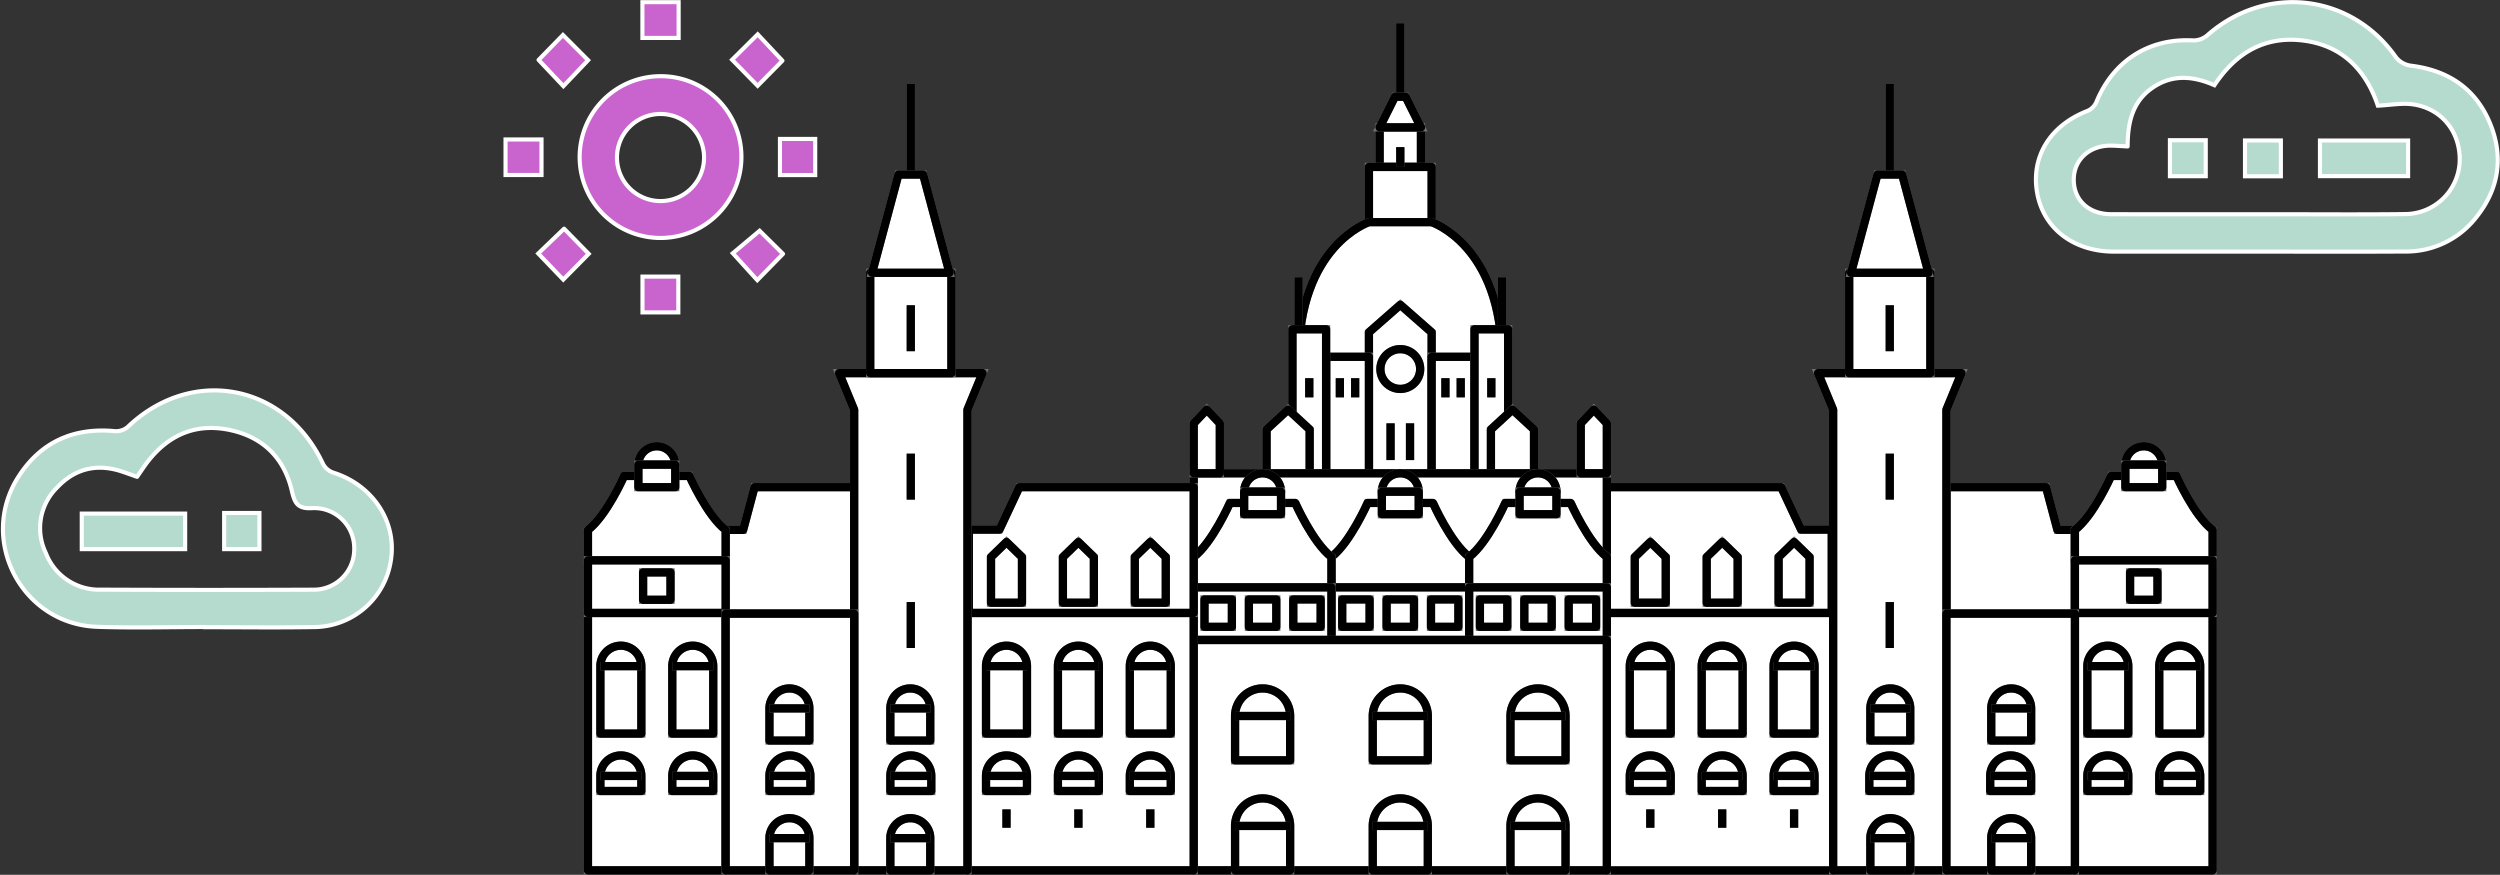 <svg xmlns="http://www.w3.org/2000/svg" xmlns:xlink="http://www.w3.org/1999/xlink" width="605.79" height="211.982" viewBox="0 0 605.79 211.982">
  <rect x="0" y="0" width="605.79" height="211.982" fill="#333333" stroke="none"/>
  <defs>
    <clipPath id="clip-path">
      <rect id="Rechteck_1085" data-name="Rechteck 1085" width="395.869" height="206.338" fill="none" stroke="#707070" stroke-width="2"/>
    </clipPath>
  </defs>
  <g id="Gruppe_678" data-name="Gruppe 678" transform="translate(-126.231 -24.009)">
    <g id="Gruppe_533" data-name="Gruppe 533" transform="translate(267.609 29.653)">
      <rect id="Rechteck_1011" data-name="Rechteck 1011" width="54.832" height="62.365" transform="translate(247.989 142.881)" fill="#fff"/>
      <g id="Gruppe_532" data-name="Gruppe 532">
        <g id="Gruppe_531" data-name="Gruppe 531" clip-path="url(#clip-path)">
          <rect id="Rechteck_1012" data-name="Rechteck 1012" width="54.832" height="62.365" transform="translate(247.989 142.881)" fill="none" stroke="#000" stroke-linejoin="round" stroke-width="2"/>
          <path id="Pfad_2428" data-name="Pfad 2428" d="M353.3,207.2a4.963,4.963,0,0,0-4.963,4.963V228.5h9.925V212.159A4.963,4.963,0,0,0,353.3,207.2" transform="translate(-94.792 -56.383)" fill="#fff" stroke="#707070" stroke-width="2"/>
          <path id="Pfad_2429" data-name="Pfad 2429" d="M353.3,207.2a4.963,4.963,0,0,0-4.963,4.963V228.5h9.925V212.159A4.963,4.963,0,0,0,353.3,207.2Z" transform="translate(-94.792 -56.383)" fill="none" stroke="#000" stroke-linejoin="round" stroke-width="2"/>
          <line id="Linie_343" data-name="Linie 343" x2="9.925" transform="translate(253.549 155.775)" fill="#fff" stroke="#707070" stroke-width="2"/>
          <line id="Linie_344" data-name="Linie 344" x2="9.925" transform="translate(253.549 155.775)" fill="none" stroke="#000" stroke-linejoin="round" stroke-width="2"/>
          <path id="Pfad_2430" data-name="Pfad 2430" d="M377.241,207.2a4.963,4.963,0,0,0-4.963,4.963V228.5H382.2V212.159a4.963,4.963,0,0,0-4.963-4.963" transform="translate(-101.306 -56.383)" fill="#fff" stroke="#707070" stroke-width="2"/>
          <path id="Pfad_2431" data-name="Pfad 2431" d="M377.241,207.2a4.963,4.963,0,0,0-4.963,4.963V228.5H382.2V212.159A4.963,4.963,0,0,0,377.241,207.2Z" transform="translate(-101.306 -56.383)" fill="none" stroke="#000" stroke-linejoin="round" stroke-width="2"/>
          <line id="Linie_345" data-name="Linie 345" x2="9.925" transform="translate(270.972 155.775)" fill="#fff" stroke="#707070" stroke-width="2"/>
          <line id="Linie_346" data-name="Linie 346" x2="9.925" transform="translate(270.972 155.775)" fill="none" stroke="#000" stroke-linejoin="round" stroke-width="2"/>
          <path id="Pfad_2432" data-name="Pfad 2432" d="M401.178,207.2a4.963,4.963,0,0,0-4.963,4.963V228.5h9.925V212.159a4.963,4.963,0,0,0-4.963-4.963" transform="translate(-107.82 -56.383)" fill="#fff" stroke="#707070" stroke-width="2"/>
          <path id="Pfad_2433" data-name="Pfad 2433" d="M401.178,207.2a4.963,4.963,0,0,0-4.963,4.963V228.5h9.925V212.159A4.963,4.963,0,0,0,401.178,207.2Z" transform="translate(-107.82 -56.383)" fill="none" stroke="#000" stroke-linejoin="round" stroke-width="2"/>
          <line id="Linie_347" data-name="Linie 347" x2="9.925" transform="translate(288.396 155.775)" fill="#fff" stroke="#707070" stroke-width="2"/>
          <line id="Linie_348" data-name="Linie 348" x2="9.925" transform="translate(288.396 155.775)" fill="none" stroke="#000" stroke-linejoin="round" stroke-width="2"/>
          <path id="Pfad_2434" data-name="Pfad 2434" d="M353.3,243.744a4.963,4.963,0,0,0-4.963,4.963v3.652h9.925v-3.652a4.963,4.963,0,0,0-4.963-4.963" transform="translate(-94.792 -66.329)" fill="#fff" stroke="#707070" stroke-width="2"/>
          <path id="Pfad_2435" data-name="Pfad 2435" d="M353.3,243.744a4.963,4.963,0,0,0-4.963,4.963v3.652h9.925v-3.652A4.963,4.963,0,0,0,353.3,243.744Z" transform="translate(-94.792 -66.329)" fill="none" stroke="#000" stroke-linejoin="round" stroke-width="2"/>
          <line id="Linie_349" data-name="Linie 349" x2="9.925" transform="translate(253.549 182.378)" fill="#fff" stroke="#707070" stroke-width="2"/>
          <line id="Linie_350" data-name="Linie 350" x2="9.925" transform="translate(253.549 182.378)" fill="none" stroke="#000" stroke-linejoin="round" stroke-width="2"/>
          <path id="Pfad_2436" data-name="Pfad 2436" d="M377.241,243.744a4.963,4.963,0,0,0-4.963,4.963v3.652H382.2v-3.652a4.963,4.963,0,0,0-4.963-4.963" transform="translate(-101.306 -66.329)" fill="#fff" stroke="#707070" stroke-width="2"/>
          <path id="Pfad_2437" data-name="Pfad 2437" d="M377.241,243.744a4.963,4.963,0,0,0-4.963,4.963v3.652H382.2v-3.652A4.963,4.963,0,0,0,377.241,243.744Z" transform="translate(-101.306 -66.329)" fill="none" stroke="#000" stroke-linejoin="round" stroke-width="2"/>
          <line id="Linie_351" data-name="Linie 351" x2="9.925" transform="translate(270.972 182.378)" fill="#fff" stroke="#707070" stroke-width="2"/>
          <line id="Linie_352" data-name="Linie 352" x2="9.925" transform="translate(270.972 182.378)" fill="none" stroke="#000" stroke-linejoin="round" stroke-width="2"/>
          <path id="Pfad_2438" data-name="Pfad 2438" d="M401.178,243.744a4.963,4.963,0,0,0-4.963,4.963v3.652h9.925v-3.652a4.963,4.963,0,0,0-4.963-4.963" transform="translate(-107.82 -66.329)" fill="#fff" stroke="#707070" stroke-width="2"/>
          <path id="Pfad_2439" data-name="Pfad 2439" d="M401.178,243.744a4.963,4.963,0,0,0-4.963,4.963v3.652h9.925v-3.652A4.963,4.963,0,0,0,401.178,243.744Z" transform="translate(-107.82 -66.329)" fill="none" stroke="#000" stroke-linejoin="round" stroke-width="2"/>
          <line id="Linie_353" data-name="Linie 353" x2="9.925" transform="translate(288.396 182.378)" fill="#fff" stroke="#707070" stroke-width="2"/>
          <line id="Linie_354" data-name="Linie 354" x2="9.925" transform="translate(288.396 182.378)" fill="none" stroke="#000" stroke-linejoin="round" stroke-width="2"/>
          <line id="Linie_355" data-name="Linie 355" y2="4.449" transform="translate(258.512 190.479)" fill="#fff" stroke="#707070" stroke-width="2"/>
          <line id="Linie_356" data-name="Linie 356" y2="4.449" transform="translate(258.512 190.479)" fill="none" stroke="#000" stroke-linejoin="round" stroke-width="2"/>
          <line id="Linie_357" data-name="Linie 357" y2="4.449" transform="translate(275.935 190.479)" fill="#fff" stroke="#707070" stroke-width="2"/>
          <line id="Linie_358" data-name="Linie 358" y2="4.449" transform="translate(275.935 190.479)" fill="none" stroke="#000" stroke-linejoin="round" stroke-width="2"/>
          <line id="Linie_359" data-name="Linie 359" y2="4.449" transform="translate(293.358 190.479)" fill="#fff" stroke="#707070" stroke-width="2"/>
          <line id="Linie_360" data-name="Linie 360" y2="4.449" transform="translate(293.358 190.479)" fill="none" stroke="#000" stroke-linejoin="round" stroke-width="2"/>
          <path id="Pfad_2440" data-name="Pfad 2440" d="M340.7,154.427h42.26l4.819,10.283H395.2V184.9H340.7Z" transform="translate(-92.713 -42.023)" fill="#fff" stroke="#707070" stroke-width="2"/>
          <path id="Pfad_2441" data-name="Pfad 2441" d="M340.7,154.427h42.26l4.819,10.283H395.2V184.9H340.7Z" transform="translate(-92.713 -42.023)" fill="none" stroke="#000" stroke-linejoin="round" stroke-width="2"/>
          <path id="Pfad_2442" data-name="Pfad 2442" d="M357.509,187.406H350V176.332l3.753-3.645,3.753,3.645Z" transform="translate(-95.244 -46.992)" fill="#fff" stroke="#707070" stroke-width="2"/>
          <path id="Pfad_2443" data-name="Pfad 2443" d="M357.509,187.406H350V176.332l3.753-3.645,3.753,3.645Z" transform="translate(-95.244 -46.992)" fill="none" stroke="#000" stroke-linejoin="round" stroke-width="2"/>
          <path id="Pfad_2444" data-name="Pfad 2444" d="M381.446,187.406H373.94V176.332l3.753-3.645,3.753,3.645Z" transform="translate(-101.758 -46.992)" fill="#fff" stroke="#707070" stroke-width="2"/>
          <path id="Pfad_2445" data-name="Pfad 2445" d="M381.446,187.406H373.94V176.332l3.753-3.645,3.753,3.645Z" transform="translate(-101.758 -46.992)" fill="none" stroke="#000" stroke-linejoin="round" stroke-width="2"/>
          <path id="Pfad_2446" data-name="Pfad 2446" d="M405.383,187.406h-7.506V176.332l3.753-3.645,3.753,3.645Z" transform="translate(-108.272 -46.992)" fill="#fff" stroke="#707070" stroke-width="2"/>
          <path id="Pfad_2447" data-name="Pfad 2447" d="M405.383,187.406h-7.506V176.332l3.753-3.645,3.753,3.645Z" transform="translate(-108.272 -46.992)" fill="none" stroke="#000" stroke-linejoin="round" stroke-width="2"/>
          <rect id="Rechteck_1013" data-name="Rechteck 1013" width="33.369" height="62.365" transform="translate(361.408 142.881)" fill="#fff" stroke="#707070" stroke-width="2"/>
          <rect id="Rechteck_1014" data-name="Rechteck 1014" width="33.369" height="62.365" transform="translate(361.408 142.881)" fill="none" stroke="#000" stroke-linejoin="round" stroke-width="2"/>
          <path id="Pfad_2448" data-name="Pfad 2448" d="M505.623,207.2a4.963,4.963,0,0,0-4.963,4.963V228.5h9.925V212.159a4.963,4.963,0,0,0-4.963-4.963" transform="translate(-136.242 -56.383)" fill="#fff" stroke="#707070" stroke-width="2"/>
          <path id="Pfad_2449" data-name="Pfad 2449" d="M505.623,207.2a4.963,4.963,0,0,0-4.963,4.963V228.5h9.925V212.159A4.963,4.963,0,0,0,505.623,207.2Z" transform="translate(-136.242 -56.383)" fill="none" stroke="#000" stroke-linejoin="round" stroke-width="2"/>
          <line id="Linie_361" data-name="Linie 361" x2="9.925" transform="translate(364.419 155.775)" fill="#fff" stroke="#707070" stroke-width="2"/>
          <line id="Linie_362" data-name="Linie 362" x2="9.925" transform="translate(364.419 155.775)" fill="none" stroke="#000" stroke-linejoin="round" stroke-width="2"/>
          <path id="Pfad_2450" data-name="Pfad 2450" d="M529.56,207.2a4.963,4.963,0,0,0-4.963,4.963V228.5h9.925V212.159a4.963,4.963,0,0,0-4.963-4.963" transform="translate(-142.756 -56.383)" fill="#fff" stroke="#707070" stroke-width="2"/>
          <path id="Pfad_2451" data-name="Pfad 2451" d="M529.56,207.2a4.963,4.963,0,0,0-4.963,4.963V228.5h9.925V212.159A4.963,4.963,0,0,0,529.56,207.2Z" transform="translate(-142.756 -56.383)" fill="none" stroke="#000" stroke-linejoin="round" stroke-width="2"/>
          <line id="Linie_363" data-name="Linie 363" x2="9.925" transform="translate(381.842 155.775)" fill="#fff" stroke="#707070" stroke-width="2"/>
          <line id="Linie_364" data-name="Linie 364" x2="9.925" transform="translate(381.842 155.775)" fill="none" stroke="#000" stroke-linejoin="round" stroke-width="2"/>
          <path id="Pfad_2452" data-name="Pfad 2452" d="M505.623,243.744a4.963,4.963,0,0,0-4.963,4.963v3.652h9.925v-3.652a4.963,4.963,0,0,0-4.963-4.963" transform="translate(-136.242 -66.329)" fill="#fff" stroke="#707070" stroke-width="2"/>
          <path id="Pfad_2453" data-name="Pfad 2453" d="M505.623,243.744a4.963,4.963,0,0,0-4.963,4.963v3.652h9.925v-3.652A4.963,4.963,0,0,0,505.623,243.744Z" transform="translate(-136.242 -66.329)" fill="none" stroke="#000" stroke-linejoin="round" stroke-width="2"/>
          <line id="Linie_365" data-name="Linie 365" x2="9.925" transform="translate(364.419 182.378)" fill="#fff" stroke="#707070" stroke-width="2"/>
          <line id="Linie_366" data-name="Linie 366" x2="9.925" transform="translate(364.419 182.378)" fill="none" stroke="#000" stroke-linejoin="round" stroke-width="2"/>
          <path id="Pfad_2454" data-name="Pfad 2454" d="M529.56,243.744a4.963,4.963,0,0,0-4.963,4.963v3.652h9.925v-3.652a4.963,4.963,0,0,0-4.963-4.963" transform="translate(-142.756 -66.329)" fill="#fff" stroke="#707070" stroke-width="2"/>
          <path id="Pfad_2455" data-name="Pfad 2455" d="M529.56,243.744a4.963,4.963,0,0,0-4.963,4.963v3.652h9.925v-3.652A4.963,4.963,0,0,0,529.56,243.744Z" transform="translate(-142.756 -66.329)" fill="none" stroke="#000" stroke-linejoin="round" stroke-width="2"/>
          <line id="Linie_367" data-name="Linie 367" x2="9.925" transform="translate(381.842 182.378)" fill="#fff" stroke="#707070" stroke-width="2"/>
          <line id="Linie_368" data-name="Linie 368" x2="9.925" transform="translate(381.842 182.378)" fill="none" stroke="#000" stroke-linejoin="round" stroke-width="2"/>
          <path id="Pfad_2456" data-name="Pfad 2456" d="M453.743,154.427h24.149l2.754,10.343h4.236v20.312H453.743Z" transform="translate(-123.475 -42.023)" fill="#fff" stroke="#707070" stroke-width="2"/>
          <path id="Pfad_2457" data-name="Pfad 2457" d="M453.743,154.427h24.149l2.754,10.343h4.236v20.312H453.743Z" transform="translate(-123.475 -42.023)" fill="none" stroke="#000" stroke-linejoin="round" stroke-width="2"/>
          <rect id="Rechteck_1015" data-name="Rechteck 1015" width="10.009" height="9.598" transform="translate(192.93 25.208)" fill="#fff" stroke="#707070" stroke-width="2"/>
          <rect id="Rechteck_1016" data-name="Rechteck 1016" width="10.009" height="9.598" transform="translate(192.93 25.208)" fill="none" stroke="#000" stroke-linejoin="round" stroke-width="2"/>
          <rect id="Rechteck_1017" data-name="Rechteck 1017" width="15.199" height="13.386" transform="translate(190.335 34.806)" fill="#fff" stroke="#707070" stroke-width="2"/>
          <rect id="Rechteck_1018" data-name="Rechteck 1018" width="15.199" height="13.386" transform="translate(190.335 34.806)" fill="none" stroke="#000" stroke-linejoin="round" stroke-width="2"/>
          <path id="Pfad_2458" data-name="Pfad 2458" d="M270.317,66.209h-15.2s-17.053,5.561-17.053,33.364h49.3c0-27.8-17.053-33.364-17.053-33.364" transform="translate(-64.784 -18.017)" fill="#fff" stroke="#707070" stroke-width="2"/>
          <path id="Pfad_2459" data-name="Pfad 2459" d="M270.317,66.209h-15.2s-17.053,5.561-17.053,33.364h49.3C287.37,71.77,270.317,66.209,270.317,66.209Z" transform="translate(-64.784 -18.017)" fill="none" stroke="#000" stroke-linejoin="round" stroke-width="2"/>
          <line id="Linie_369" data-name="Linie 369" y1="20.018" transform="translate(173.283 61.537)" fill="#fff" stroke="#707070" stroke-width="2"/>
          <line id="Linie_370" data-name="Linie 370" y1="20.018" transform="translate(173.283 61.537)" fill="none" stroke="#000" stroke-linejoin="round" stroke-width="2"/>
          <line id="Linie_371" data-name="Linie 371" y1="20.018" transform="translate(222.587 61.537)" fill="#fff" stroke="#707070" stroke-width="2"/>
          <line id="Linie_372" data-name="Linie 372" y1="20.018" transform="translate(222.587 61.537)" fill="none" stroke="#000" stroke-linejoin="round" stroke-width="2"/>
          <path id="Pfad_2460" data-name="Pfad 2460" d="M276.693,138.566h-15.2V100.384l7.6-6.672,7.6,6.672Z" transform="translate(-71.159 -25.501)" fill="#fff" stroke="#707070" stroke-width="2"/>
          <path id="Pfad_2461" data-name="Pfad 2461" d="M276.693,138.566h-15.2V100.384l7.6-6.672,7.6,6.672Z" transform="translate(-71.159 -25.501)" fill="none" stroke="#000" stroke-linejoin="round" stroke-width="2"/>
          <path id="Pfad_2462" data-name="Pfad 2462" d="M274.953,113.3a4.819,4.819,0,1,1-4.819-4.819,4.819,4.819,0,0,1,4.819,4.819" transform="translate(-72.198 -29.52)" fill="#fff" stroke="#707070" stroke-width="2"/>
          <circle id="Ellipse_38" data-name="Ellipse 38" cx="4.819" cy="4.819" r="4.819" transform="translate(193.115 78.96)" fill="none" stroke="#000" stroke-linejoin="round" stroke-width="2"/>
          <rect id="Rechteck_1019" data-name="Rechteck 1019" width="10.38" height="32.251" transform="translate(179.956 80.814)" fill="#fff" stroke="#707070" stroke-width="2"/>
          <rect id="Rechteck_1020" data-name="Rechteck 1020" width="10.38" height="32.251" transform="translate(179.956 80.814)" fill="none" stroke="#000" stroke-linejoin="round" stroke-width="2"/>
          <rect id="Rechteck_1021" data-name="Rechteck 1021" width="8.156" height="38.924" transform="translate(171.8 74.141)" fill="#fff" stroke="#707070" stroke-width="2"/>
          <rect id="Rechteck_1022" data-name="Rechteck 1022" width="8.156" height="38.924" transform="translate(171.8 74.141)" fill="none" stroke="#000" stroke-linejoin="round" stroke-width="2"/>
          <line id="Linie_373" data-name="Linie 373" y1="4.634" transform="translate(175.877 86.004)" fill="#fff" stroke="#707070" stroke-width="2"/>
          <line id="Linie_374" data-name="Linie 374" y1="4.634" transform="translate(175.877 86.004)" fill="none" stroke="#000" stroke-linejoin="round" stroke-width="2"/>
          <line id="Linie_375" data-name="Linie 375" y1="4.634" transform="translate(183.292 86.004)" fill="#fff" stroke="#707070" stroke-width="2"/>
          <line id="Linie_376" data-name="Linie 376" y1="4.634" transform="translate(183.292 86.004)" fill="none" stroke="#000" stroke-linejoin="round" stroke-width="2"/>
          <line id="Linie_377" data-name="Linie 377" y1="4.634" transform="translate(186.999 86.004)" fill="#fff" stroke="#707070" stroke-width="2"/>
          <line id="Linie_378" data-name="Linie 378" y1="4.634" transform="translate(186.999 86.004)" fill="none" stroke="#000" stroke-linejoin="round" stroke-width="2"/>
          <rect id="Rechteck_1023" data-name="Rechteck 1023" width="10.38" height="32.251" transform="translate(205.534 80.814)" fill="#fff" stroke="#707070" stroke-width="2"/>
          <rect id="Rechteck_1024" data-name="Rechteck 1024" width="10.38" height="32.251" transform="translate(205.534 80.814)" fill="none" stroke="#000" stroke-linejoin="round" stroke-width="2"/>
          <rect id="Rechteck_1025" data-name="Rechteck 1025" width="8.156" height="38.924" transform="translate(215.914 74.141)" fill="#fff" stroke="#707070" stroke-width="2"/>
          <rect id="Rechteck_1026" data-name="Rechteck 1026" width="8.156" height="38.924" transform="translate(215.914 74.141)" fill="none" stroke="#000" stroke-linejoin="round" stroke-width="2"/>
          <line id="Linie_379" data-name="Linie 379" y1="4.634" transform="translate(219.992 86.004)" fill="#fff" stroke="#707070" stroke-width="2"/>
          <line id="Linie_380" data-name="Linie 380" y1="4.634" transform="translate(219.992 86.004)" fill="none" stroke="#000" stroke-linejoin="round" stroke-width="2"/>
          <line id="Linie_381" data-name="Linie 381" y1="4.634" transform="translate(212.578 86.004)" fill="#fff" stroke="#707070" stroke-width="2"/>
          <line id="Linie_382" data-name="Linie 382" y1="4.634" transform="translate(212.578 86.004)" fill="none" stroke="#000" stroke-linejoin="round" stroke-width="2"/>
          <line id="Linie_383" data-name="Linie 383" y1="4.634" transform="translate(208.87 86.004)" fill="#fff" stroke="#707070" stroke-width="2"/>
          <line id="Linie_384" data-name="Linie 384" y1="4.634" transform="translate(208.87 86.004)" fill="none" stroke="#000" stroke-linejoin="round" stroke-width="2"/>
          <line id="Linie_385" data-name="Linie 385" y2="8.897" transform="translate(195.576 96.94)" fill="#fff" stroke="#707070" stroke-width="2"/>
          <line id="Linie_386" data-name="Linie 386" y2="8.897" transform="translate(195.576 96.94)" fill="none" stroke="#000" stroke-linejoin="round" stroke-width="2"/>
          <line id="Linie_387" data-name="Linie 387" y2="8.897" transform="translate(200.294 96.94)" fill="#fff" stroke="#707070" stroke-width="2"/>
          <line id="Linie_388" data-name="Linie 388" y2="8.897" transform="translate(200.294 96.94)" fill="none" stroke="#000" stroke-linejoin="round" stroke-width="2"/>
          <path id="Pfad_2463" data-name="Pfad 2463" d="M237.859,148.06H227.417V133.417l5.221-4.819,5.221,4.819Z" transform="translate(-61.886 -34.995)" fill="#fff" stroke="#707070" stroke-width="2"/>
          <path id="Pfad_2464" data-name="Pfad 2464" d="M237.859,148.06H227.417V133.417l5.221-4.819,5.221,4.819Z" transform="translate(-61.886 -34.995)" fill="none" stroke="#000" stroke-linejoin="round" stroke-width="2"/>
          <path id="Pfad_2465" data-name="Pfad 2465" d="M312.548,148.06H302.106V133.417l5.221-4.819,5.221,4.819Z" transform="translate(-82.21 -34.995)" fill="#fff" stroke="#707070" stroke-width="2"/>
          <path id="Pfad_2466" data-name="Pfad 2466" d="M312.548,148.06H302.106V133.417l5.221-4.819,5.221,4.819Z" transform="translate(-82.21 -34.995)" fill="none" stroke="#000" stroke-linejoin="round" stroke-width="2"/>
          <rect id="Rechteck_1027" data-name="Rechteck 1027" width="100.108" height="40.39" transform="translate(147.88 109.044)" fill="#fff" stroke="#707070" stroke-width="2"/>
          <rect id="Rechteck_1028" data-name="Rechteck 1028" width="100.108" height="40.39" transform="translate(147.88 109.044)" fill="none" stroke="#000" stroke-linejoin="round" stroke-width="2"/>
          <path id="Pfad_2467" data-name="Pfad 2467" d="M273.616,159.688h-15.84s-4.249,9.628-8.764,13.081v7.37h33.369v-7.37c-4.515-3.452-8.765-13.081-8.765-13.081" transform="translate(-67.762 -43.455)" fill="#fff" stroke="#707070" stroke-width="2"/>
          <path id="Pfad_2468" data-name="Pfad 2468" d="M273.616,159.688h-15.84s-4.249,9.628-8.764,13.081v7.37h33.369v-7.37C277.866,169.316,273.616,159.688,273.616,159.688Z" transform="translate(-67.762 -43.455)" fill="none" stroke="#000" stroke-linejoin="round" stroke-width="2"/>
          <path id="Pfad_2469" data-name="Pfad 2469" d="M270.265,149.811a4.467,4.467,0,0,0-4.467,4.467h8.934a4.467,4.467,0,0,0-4.467-4.467" transform="translate(-72.33 -40.767)" fill="#fff" stroke="#707070" stroke-width="2"/>
          <path id="Pfad_2470" data-name="Pfad 2470" d="M270.265,149.811a4.467,4.467,0,0,0-4.467,4.467h8.934A4.467,4.467,0,0,0,270.265,149.811Z" transform="translate(-72.33 -40.767)" fill="none" stroke="#000" stroke-linejoin="round" stroke-width="2"/>
          <rect id="Rechteck_1029" data-name="Rechteck 1029" width="8.934" height="5.445" transform="translate(193.468 113.511)" fill="#fff" stroke="#707070" stroke-width="2"/>
          <rect id="Rechteck_1030" data-name="Rechteck 1030" width="8.934" height="5.445" transform="translate(193.468 113.511)" fill="none" stroke="#000" stroke-linejoin="round" stroke-width="2"/>
          <rect id="Rechteck_1031" data-name="Rechteck 1031" width="33.369" height="12.749" transform="translate(181.25 136.684)" fill="#fff" stroke="#707070" stroke-width="2"/>
          <rect id="Rechteck_1032" data-name="Rechteck 1032" width="33.369" height="12.749" transform="translate(181.25 136.684)" fill="none" stroke="#000" stroke-linejoin="round" stroke-width="2"/>
          <rect id="Rechteck_1033" data-name="Rechteck 1033" width="6.64" height="6.64" transform="translate(183.858 139.607)" fill="#fff" stroke="#707070" stroke-width="2"/>
          <rect id="Rechteck_1034" data-name="Rechteck 1034" width="6.64" height="6.64" transform="translate(183.858 139.607)" fill="none" stroke="#000" stroke-linejoin="round" stroke-width="2"/>
          <rect id="Rechteck_1035" data-name="Rechteck 1035" width="6.64" height="6.64" transform="translate(194.615 139.607)" fill="#fff" stroke="#707070" stroke-width="2"/>
          <rect id="Rechteck_1036" data-name="Rechteck 1036" width="6.64" height="6.64" transform="translate(194.615 139.607)" fill="none" stroke="#000" stroke-linejoin="round" stroke-width="2"/>
          <rect id="Rechteck_1037" data-name="Rechteck 1037" width="6.64" height="6.64" transform="translate(205.372 139.607)" fill="#fff" stroke="#707070" stroke-width="2"/>
          <rect id="Rechteck_1038" data-name="Rechteck 1038" width="6.64" height="6.64" transform="translate(205.372 139.607)" fill="none" stroke="#000" stroke-linejoin="round" stroke-width="2"/>
          <path id="Pfad_2471" data-name="Pfad 2471" d="M521.129,150.687H505.289s-4.249,9.628-8.764,13.081v7.37h33.37v-7.37c-4.516-3.453-8.765-13.081-8.765-13.081" transform="translate(-135.117 -41.006)" fill="#fff" stroke="#707070" stroke-width="2"/>
          <path id="Pfad_2472" data-name="Pfad 2472" d="M521.129,150.687H505.289s-4.249,9.628-8.764,13.081v7.37h33.37v-7.37C525.378,160.315,521.129,150.687,521.129,150.687Z" transform="translate(-135.117 -41.006)" fill="none" stroke="#000" stroke-linejoin="round" stroke-width="2"/>
          <path id="Pfad_2473" data-name="Pfad 2473" d="M517.777,140.809a4.467,4.467,0,0,0-4.467,4.467h8.934a4.467,4.467,0,0,0-4.467-4.467" transform="translate(-139.684 -38.318)" fill="#fff" stroke="#707070" stroke-width="2"/>
          <path id="Pfad_2474" data-name="Pfad 2474" d="M517.777,140.809a4.467,4.467,0,0,0-4.467,4.467h8.934A4.467,4.467,0,0,0,517.777,140.809Z" transform="translate(-139.684 -38.318)" fill="none" stroke="#000" stroke-linejoin="round" stroke-width="2"/>
          <rect id="Rechteck_1039" data-name="Rechteck 1039" width="8.934" height="5.445" transform="translate(373.626 106.959)" fill="#fff" stroke="#707070" stroke-width="2"/>
          <rect id="Rechteck_1040" data-name="Rechteck 1040" width="8.934" height="5.445" transform="translate(373.626 106.959)" fill="none" stroke="#000" stroke-linejoin="round" stroke-width="2"/>
          <rect id="Rechteck_1041" data-name="Rechteck 1041" width="33.369" height="12.749" transform="translate(361.408 130.133)" fill="#fff" stroke="#707070" stroke-width="2"/>
          <rect id="Rechteck_1042" data-name="Rechteck 1042" width="33.369" height="12.749" transform="translate(361.408 130.133)" fill="none" stroke="#000" stroke-linejoin="round" stroke-width="2"/>
          <rect id="Rechteck_1043" data-name="Rechteck 1043" width="6.64" height="6.64" transform="translate(374.773 133.054)" fill="#fff" stroke="#707070" stroke-width="2"/>
          <rect id="Rechteck_1044" data-name="Rechteck 1044" width="6.64" height="6.64" transform="translate(374.773 133.054)" fill="none" stroke="#000" stroke-linejoin="round" stroke-width="2"/>
          <path id="Pfad_2475" data-name="Pfad 2475" d="M227.772,159.688H211.931s-4.249,9.628-8.764,13.081v7.37h33.369v-7.37c-4.515-3.452-8.764-13.081-8.764-13.081" transform="translate(-55.287 -43.455)" fill="#fff" stroke="#707070" stroke-width="2"/>
          <path id="Pfad_2476" data-name="Pfad 2476" d="M227.772,159.688H211.931s-4.249,9.628-8.764,13.081v7.37h33.369v-7.37C232.021,169.316,227.772,159.688,227.772,159.688Z" transform="translate(-55.287 -43.455)" fill="none" stroke="#000" stroke-linejoin="round" stroke-width="2"/>
          <path id="Pfad_2477" data-name="Pfad 2477" d="M224.42,149.811a4.467,4.467,0,0,0-4.467,4.467h8.934a4.467,4.467,0,0,0-4.467-4.467" transform="translate(-59.855 -40.767)" fill="#fff" stroke="#707070" stroke-width="2"/>
          <path id="Pfad_2478" data-name="Pfad 2478" d="M224.42,149.811a4.467,4.467,0,0,0-4.467,4.467h8.934A4.467,4.467,0,0,0,224.42,149.811Z" transform="translate(-59.855 -40.767)" fill="none" stroke="#000" stroke-linejoin="round" stroke-width="2"/>
          <rect id="Rechteck_1045" data-name="Rechteck 1045" width="8.934" height="5.445" transform="translate(160.098 113.511)" fill="#fff" stroke="#707070" stroke-width="2"/>
          <rect id="Rechteck_1046" data-name="Rechteck 1046" width="8.934" height="5.445" transform="translate(160.098 113.511)" fill="none" stroke="#000" stroke-linejoin="round" stroke-width="2"/>
          <rect id="Rechteck_1047" data-name="Rechteck 1047" width="33.369" height="12.749" transform="translate(147.88 136.684)" fill="#fff" stroke="#707070" stroke-width="2"/>
          <rect id="Rechteck_1048" data-name="Rechteck 1048" width="33.369" height="12.749" transform="translate(147.88 136.684)" fill="none" stroke="#000" stroke-linejoin="round" stroke-width="2"/>
          <rect id="Rechteck_1049" data-name="Rechteck 1049" width="6.64" height="6.64" transform="translate(150.488 139.607)" fill="#fff" stroke="#707070" stroke-width="2"/>
          <rect id="Rechteck_1050" data-name="Rechteck 1050" width="6.64" height="6.64" transform="translate(150.488 139.607)" fill="none" stroke="#000" stroke-linejoin="round" stroke-width="2"/>
          <rect id="Rechteck_1051" data-name="Rechteck 1051" width="6.64" height="6.64" transform="translate(161.246 139.607)" fill="#fff" stroke="#707070" stroke-width="2"/>
          <rect id="Rechteck_1052" data-name="Rechteck 1052" width="6.64" height="6.64" transform="translate(161.246 139.607)" fill="none" stroke="#000" stroke-linejoin="round" stroke-width="2"/>
          <rect id="Rechteck_1053" data-name="Rechteck 1053" width="6.64" height="6.64" transform="translate(172.001 139.607)" fill="#fff" stroke="#707070" stroke-width="2"/>
          <rect id="Rechteck_1054" data-name="Rechteck 1054" width="6.64" height="6.64" transform="translate(172.001 139.607)" fill="none" stroke="#000" stroke-linejoin="round" stroke-width="2"/>
          <path id="Pfad_2479" data-name="Pfad 2479" d="M319.461,159.688h-15.84s-4.249,9.628-8.764,13.081v7.37h33.369v-7.37c-4.515-3.452-8.765-13.081-8.765-13.081" transform="translate(-80.238 -43.455)" fill="#fff" stroke="#707070" stroke-width="2"/>
          <path id="Pfad_2480" data-name="Pfad 2480" d="M319.461,159.688h-15.84s-4.249,9.628-8.764,13.081v7.37h33.369v-7.37C323.711,169.316,319.461,159.688,319.461,159.688Z" transform="translate(-80.238 -43.455)" fill="none" stroke="#000" stroke-linejoin="round" stroke-width="2"/>
          <path id="Pfad_2481" data-name="Pfad 2481" d="M316.11,149.811a4.468,4.468,0,0,0-4.468,4.467h8.935a4.468,4.468,0,0,0-4.467-4.467" transform="translate(-84.805 -40.767)" fill="#fff" stroke="#707070" stroke-width="2"/>
          <path id="Pfad_2482" data-name="Pfad 2482" d="M316.11,149.811a4.468,4.468,0,0,0-4.468,4.467h8.935A4.468,4.468,0,0,0,316.11,149.811Z" transform="translate(-84.805 -40.767)" fill="none" stroke="#000" stroke-linejoin="round" stroke-width="2"/>
          <rect id="Rechteck_1055" data-name="Rechteck 1055" width="8.934" height="5.445" transform="translate(226.837 113.511)" fill="#fff" stroke="#707070" stroke-width="2"/>
          <rect id="Rechteck_1056" data-name="Rechteck 1056" width="8.934" height="5.445" transform="translate(226.837 113.511)" fill="none" stroke="#000" stroke-linejoin="round" stroke-width="2"/>
          <rect id="Rechteck_1057" data-name="Rechteck 1057" width="33.369" height="12.749" transform="translate(214.619 136.684)" fill="#fff" stroke="#707070" stroke-width="2"/>
          <rect id="Rechteck_1058" data-name="Rechteck 1058" width="33.369" height="12.749" transform="translate(214.619 136.684)" fill="none" stroke="#000" stroke-linejoin="round" stroke-width="2"/>
          <rect id="Rechteck_1059" data-name="Rechteck 1059" width="6.64" height="6.64" transform="translate(217.227 139.607)" fill="#fff" stroke="#707070" stroke-width="2"/>
          <rect id="Rechteck_1060" data-name="Rechteck 1060" width="6.64" height="6.64" transform="translate(217.227 139.607)" fill="none" stroke="#000" stroke-linejoin="round" stroke-width="2"/>
          <rect id="Rechteck_1061" data-name="Rechteck 1061" width="6.64" height="6.64" transform="translate(227.984 139.607)" fill="#fff" stroke="#707070" stroke-width="2"/>
          <rect id="Rechteck_1062" data-name="Rechteck 1062" width="6.64" height="6.64" transform="translate(227.984 139.607)" fill="none" stroke="#000" stroke-linejoin="round" stroke-width="2"/>
          <rect id="Rechteck_1063" data-name="Rechteck 1063" width="6.64" height="6.64" transform="translate(238.741 139.607)" fill="#fff" stroke="#707070" stroke-width="2"/>
          <rect id="Rechteck_1064" data-name="Rechteck 1064" width="6.64" height="6.64" transform="translate(238.741 139.607)" fill="none" stroke="#000" stroke-linejoin="round" stroke-width="2"/>
          <path id="Pfad_2483" data-name="Pfad 2483" d="M209.494,131.934,206.33,128.6l-3.163,3.337v12.1h6.327Z" transform="translate(-55.287 -34.995)" fill="#fff" stroke="#707070" stroke-width="2"/>
          <path id="Pfad_2484" data-name="Pfad 2484" d="M209.494,131.934,206.33,128.6l-3.163,3.337v12.1h6.327Z" transform="translate(-55.287 -34.995)" fill="none" stroke="#000" stroke-linejoin="round" stroke-width="2"/>
          <path id="Pfad_2485" data-name="Pfad 2485" d="M338.337,131.934l-3.163-3.337-3.163,3.337v12.1h6.327Z" transform="translate(-90.348 -34.995)" fill="#fff" stroke="#707070" stroke-width="2"/>
          <path id="Pfad_2486" data-name="Pfad 2486" d="M338.337,131.934l-3.163-3.337-3.163,3.337v12.1h6.327Z" transform="translate(-90.348 -34.995)" fill="none" stroke="#000" stroke-linejoin="round" stroke-width="2"/>
          <line id="Linie_389" data-name="Linie 389" y1="21.501" transform="translate(197.935 0)" fill="#fff" stroke="#707070" stroke-width="2"/>
          <line id="Linie_390" data-name="Linie 390" y1="21.501" transform="translate(197.935 0)" fill="none" stroke="#000" stroke-linejoin="round" stroke-width="2"/>
          <path id="Pfad_2487" data-name="Pfad 2487" d="M271.361,24.446h-2.595l-3.707,7.414h10.009Z" transform="translate(-72.129 -6.652)" fill="#fff" stroke="#707070" stroke-width="2"/>
          <path id="Pfad_2488" data-name="Pfad 2488" d="M271.361,24.446h-2.595l-3.707,7.414h10.009Z" transform="translate(-72.129 -6.652)" fill="none" stroke="#000" stroke-linejoin="round" stroke-width="2"/>
          <line id="Linie_391" data-name="Linie 391" y2="4.799" transform="translate(197.935 30.007)" fill="#fff" stroke="#707070" stroke-width="2"/>
          <line id="Linie_392" data-name="Linie 392" y2="4.799" transform="translate(197.935 30.007)" fill="none" stroke="#000" stroke-linejoin="round" stroke-width="2"/>
          <rect id="Rechteck_1065" data-name="Rechteck 1065" width="100.108" height="55.814" transform="translate(147.88 149.433)" fill="#fff" stroke="#707070" stroke-width="2"/>
          <rect id="Rechteck_1066" data-name="Rechteck 1066" width="100.108" height="55.814" transform="translate(147.88 149.433)" fill="none" stroke="#000" stroke-linejoin="round" stroke-width="2"/>
          <path id="Pfad_2489" data-name="Pfad 2489" d="M269.44,221.434a6.673,6.673,0,0,0-6.672,6.672v10.751h13.345V228.106a6.673,6.673,0,0,0-6.672-6.672" transform="translate(-71.506 -60.258)" fill="#fff" stroke="#707070" stroke-width="2"/>
          <path id="Pfad_2490" data-name="Pfad 2490" d="M269.44,221.434a6.673,6.673,0,0,0-6.672,6.672v10.751h13.345V228.106A6.673,6.673,0,0,0,269.44,221.434Z" transform="translate(-71.506 -60.258)" fill="none" stroke="#000" stroke-linejoin="round" stroke-width="2"/>
          <line id="Linie_393" data-name="Linie 393" x2="13.346" transform="translate(191.262 167.849)" fill="#fff" stroke="#707070" stroke-width="2"/>
          <line id="Linie_394" data-name="Linie 394" x2="13.346" transform="translate(191.262 167.849)" fill="none" stroke="#000" stroke-linejoin="round" stroke-width="2"/>
          <path id="Pfad_2491" data-name="Pfad 2491" d="M315.285,221.434a6.673,6.673,0,0,0-6.673,6.672v10.751h13.346V228.106a6.673,6.673,0,0,0-6.672-6.672" transform="translate(-83.981 -60.258)" fill="#fff" stroke="#707070" stroke-width="2"/>
          <path id="Pfad_2492" data-name="Pfad 2492" d="M315.285,221.434a6.673,6.673,0,0,0-6.673,6.672v10.751h13.346V228.106A6.673,6.673,0,0,0,315.285,221.434Z" transform="translate(-83.981 -60.258)" fill="none" stroke="#000" stroke-linejoin="round" stroke-width="2"/>
          <line id="Linie_395" data-name="Linie 395" x2="13.346" transform="translate(224.631 167.849)" fill="#fff" stroke="#707070" stroke-width="2"/>
          <line id="Linie_396" data-name="Linie 396" x2="13.346" transform="translate(224.631 167.849)" fill="none" stroke="#000" stroke-linejoin="round" stroke-width="2"/>
          <path id="Pfad_2493" data-name="Pfad 2493" d="M223.6,221.434a6.673,6.673,0,0,0-6.672,6.672v10.751h13.345V228.106a6.673,6.673,0,0,0-6.672-6.672" transform="translate(-59.03 -60.258)" fill="#fff" stroke="#707070" stroke-width="2"/>
          <path id="Pfad_2494" data-name="Pfad 2494" d="M223.6,221.434a6.673,6.673,0,0,0-6.672,6.672v10.751h13.345V228.106A6.673,6.673,0,0,0,223.6,221.434Z" transform="translate(-59.03 -60.258)" fill="none" stroke="#000" stroke-linejoin="round" stroke-width="2"/>
          <line id="Linie_397" data-name="Linie 397" x2="13.346" transform="translate(157.893 167.849)" fill="#fff" stroke="#707070" stroke-width="2"/>
          <line id="Linie_398" data-name="Linie 398" x2="13.346" transform="translate(157.893 167.849)" fill="none" stroke="#000" stroke-linejoin="round" stroke-width="2"/>
          <path id="Pfad_2495" data-name="Pfad 2495" d="M269.44,258.043a6.672,6.672,0,0,0-6.672,6.672v10.751h13.345V264.715a6.672,6.672,0,0,0-6.672-6.672" transform="translate(-71.506 -70.22)" fill="#fff" stroke="#707070" stroke-width="2"/>
          <path id="Pfad_2496" data-name="Pfad 2496" d="M269.44,258.043a6.672,6.672,0,0,0-6.672,6.672v10.751h13.345V264.715A6.672,6.672,0,0,0,269.44,258.043Z" transform="translate(-71.506 -70.22)" fill="none" stroke="#000" stroke-linejoin="round" stroke-width="2"/>
          <line id="Linie_399" data-name="Linie 399" x2="13.346" transform="translate(191.262 194.496)" fill="#fff" stroke="#707070" stroke-width="2"/>
          <line id="Linie_400" data-name="Linie 400" x2="13.346" transform="translate(191.262 194.496)" fill="none" stroke="#000" stroke-linejoin="round" stroke-width="2"/>
          <path id="Pfad_2497" data-name="Pfad 2497" d="M315.285,258.043a6.672,6.672,0,0,0-6.673,6.672v10.751h13.346V264.715a6.673,6.673,0,0,0-6.672-6.672" transform="translate(-83.981 -70.22)" fill="#fff" stroke="#707070" stroke-width="2"/>
          <path id="Pfad_2498" data-name="Pfad 2498" d="M315.285,258.043a6.672,6.672,0,0,0-6.673,6.672v10.751h13.346V264.715A6.673,6.673,0,0,0,315.285,258.043Z" transform="translate(-83.981 -70.22)" fill="none" stroke="#000" stroke-linejoin="round" stroke-width="2"/>
          <line id="Linie_401" data-name="Linie 401" x2="13.346" transform="translate(224.631 194.496)" fill="#fff" stroke="#707070" stroke-width="2"/>
          <line id="Linie_402" data-name="Linie 402" x2="13.346" transform="translate(224.631 194.496)" fill="none" stroke="#000" stroke-linejoin="round" stroke-width="2"/>
          <path id="Pfad_2499" data-name="Pfad 2499" d="M223.6,258.043a6.672,6.672,0,0,0-6.672,6.672v10.751h13.345V264.715a6.672,6.672,0,0,0-6.672-6.672" transform="translate(-59.03 -70.22)" fill="#fff" stroke="#707070" stroke-width="2"/>
          <path id="Pfad_2500" data-name="Pfad 2500" d="M223.6,258.043a6.672,6.672,0,0,0-6.672,6.672v10.751h13.345V264.715A6.672,6.672,0,0,0,223.6,258.043Z" transform="translate(-59.03 -70.22)" fill="none" stroke="#000" stroke-linejoin="round" stroke-width="2"/>
          <line id="Linie_403" data-name="Linie 403" x2="13.346" transform="translate(157.893 194.496)" fill="#fff" stroke="#707070" stroke-width="2"/>
          <line id="Linie_404" data-name="Linie 404" x2="13.346" transform="translate(157.893 194.496)" fill="none" stroke="#000" stroke-linejoin="round" stroke-width="2"/>
          <line id="Linie_405" data-name="Linie 405" y1="35.485" transform="translate(316.544 14.675)" fill="#fff" stroke="#707070" stroke-width="2"/>
          <line id="Linie_406" data-name="Linie 406" y1="35.485" transform="translate(316.544 14.675)" fill="none" stroke="#000" stroke-linejoin="round" stroke-width="2"/>
          <path id="Pfad_2501" data-name="Pfad 2501" d="M411.005,116.465l3.66,8.872v111.6h27.448v-111.6l3.66-8.872Z" transform="translate(-111.844 -31.693)" fill="#fff" stroke="#707070" stroke-width="2"/>
          <path id="Pfad_2502" data-name="Pfad 2502" d="M411.005,116.465l3.66,8.872v111.6h27.448v-111.6l3.66-8.872Z" transform="translate(-111.844 -31.693)" fill="none" stroke="#000" stroke-linejoin="round" stroke-width="2"/>
          <rect id="Rechteck_1067" data-name="Rechteck 1067" width="19.672" height="24.315" transform="translate(306.709 60.457)" fill="#fff" stroke="#707070" stroke-width="2"/>
          <rect id="Rechteck_1068" data-name="Rechteck 1068" width="19.672" height="24.315" transform="translate(306.709 60.457)" fill="none" stroke="#000" stroke-linejoin="round" stroke-width="2"/>
          <path id="Pfad_2503" data-name="Pfad 2503" d="M440.763,74.162l-6.381-23.8h-6L422,74.162Z" transform="translate(-114.836 -13.705)" fill="#fff" stroke="#707070" stroke-width="2"/>
          <path id="Pfad_2504" data-name="Pfad 2504" d="M440.763,74.162l-6.381-23.8h-6L422,74.162Z" transform="translate(-114.836 -13.705)" fill="none" stroke="#000" stroke-linejoin="round" stroke-width="2"/>
          <line id="Linie_407" data-name="Linie 407" y2="11.131" transform="translate(316.544 68.324)" fill="#fff" stroke="#707070" stroke-width="2"/>
          <line id="Linie_408" data-name="Linie 408" y2="11.131" transform="translate(316.544 68.324)" fill="none" stroke="#000" stroke-linejoin="round" stroke-width="2"/>
          <line id="Linie_409" data-name="Linie 409" y2="11.131" transform="translate(316.544 104.285)" fill="#fff" stroke="#707070" stroke-width="2"/>
          <line id="Linie_410" data-name="Linie 410" y2="11.131" transform="translate(316.544 104.285)" fill="none" stroke="#000" stroke-linejoin="round" stroke-width="2"/>
          <line id="Linie_411" data-name="Linie 411" y2="11.131" transform="translate(316.544 140.246)" fill="#fff" stroke="#707070" stroke-width="2"/>
          <line id="Linie_412" data-name="Linie 412" y2="11.131" transform="translate(316.544 140.246)" fill="none" stroke="#000" stroke-linejoin="round" stroke-width="2"/>
          <path id="Pfad_2505" data-name="Pfad 2505" d="M433.033,243.744a4.963,4.963,0,0,0-4.963,4.963v3.652H438v-3.652a4.963,4.963,0,0,0-4.963-4.963" transform="translate(-116.488 -66.329)" fill="#fff" stroke="#707070" stroke-width="2"/>
          <path id="Pfad_2506" data-name="Pfad 2506" d="M433.033,243.744a4.963,4.963,0,0,0-4.963,4.963v3.652H438v-3.652A4.963,4.963,0,0,0,433.033,243.744Z" transform="translate(-116.488 -66.329)" fill="none" stroke="#000" stroke-linejoin="round" stroke-width="2"/>
          <line id="Linie_413" data-name="Linie 413" x2="9.925" transform="translate(311.582 182.378)" fill="#fff" stroke="#707070" stroke-width="2"/>
          <line id="Linie_414" data-name="Linie 414" x2="9.925" transform="translate(311.582 182.378)" fill="none" stroke="#000" stroke-linejoin="round" stroke-width="2"/>
          <path id="Pfad_2507" data-name="Pfad 2507" d="M433.251,264.626a4.837,4.837,0,0,0-4.837,4.837v7.794h9.675v-7.794a4.837,4.837,0,0,0-4.837-4.837" transform="translate(-116.582 -72.011)" fill="#fff" stroke="#707070" stroke-width="2"/>
          <path id="Pfad_2508" data-name="Pfad 2508" d="M433.251,264.626a4.837,4.837,0,0,0-4.837,4.837v7.794h9.675v-7.794A4.837,4.837,0,0,0,433.251,264.626Z" transform="translate(-116.582 -72.011)" fill="none" stroke="#000" stroke-linejoin="round" stroke-width="2"/>
          <line id="Linie_415" data-name="Linie 415" x2="9.675" transform="translate(311.832 197.453)" fill="#fff" stroke="#707070" stroke-width="2"/>
          <line id="Linie_416" data-name="Linie 416" x2="9.675" transform="translate(311.832 197.453)" fill="none" stroke="#000" stroke-linejoin="round" stroke-width="2"/>
          <path id="Pfad_2509" data-name="Pfad 2509" d="M433.251,221.434a4.837,4.837,0,0,0-4.837,4.837v7.794h9.675v-7.794a4.837,4.837,0,0,0-4.837-4.837" transform="translate(-116.582 -60.258)" fill="#fff" stroke="#707070" stroke-width="2"/>
          <path id="Pfad_2510" data-name="Pfad 2510" d="M433.251,221.434a4.837,4.837,0,0,0-4.837,4.837v7.794h9.675v-7.794A4.837,4.837,0,0,0,433.251,221.434Z" transform="translate(-116.582 -60.258)" fill="none" stroke="#000" stroke-linejoin="round" stroke-width="2"/>
          <line id="Linie_417" data-name="Linie 417" x2="9.675" transform="translate(311.832 166.014)" fill="#fff" stroke="#707070" stroke-width="2"/>
          <line id="Linie_418" data-name="Linie 418" x2="9.675" transform="translate(311.832 166.014)" fill="none" stroke="#000" stroke-linejoin="round" stroke-width="2"/>
          <rect id="Rechteck_1069" data-name="Rechteck 1069" width="31.139" height="62.188" transform="translate(330.268 143.059)" fill="#fff" stroke="#707070" stroke-width="2"/>
          <rect id="Rechteck_1070" data-name="Rechteck 1070" width="31.139" height="62.188" transform="translate(330.268 143.059)" fill="none" stroke="#000" stroke-linejoin="round" stroke-width="2"/>
          <path id="Pfad_2511" data-name="Pfad 2511" d="M473.279,243.744a4.963,4.963,0,0,0-4.963,4.963v3.652h9.925v-3.652a4.963,4.963,0,0,0-4.963-4.963" transform="translate(-127.44 -66.329)" fill="#fff" stroke="#707070" stroke-width="2"/>
          <path id="Pfad_2512" data-name="Pfad 2512" d="M473.279,243.744a4.963,4.963,0,0,0-4.963,4.963v3.652h9.925v-3.652A4.963,4.963,0,0,0,473.279,243.744Z" transform="translate(-127.44 -66.329)" fill="none" stroke="#000" stroke-linejoin="round" stroke-width="2"/>
          <line id="Linie_419" data-name="Linie 419" x2="9.925" transform="translate(340.876 182.378)" fill="#fff" stroke="#707070" stroke-width="2"/>
          <line id="Linie_420" data-name="Linie 420" x2="9.925" transform="translate(340.876 182.378)" fill="none" stroke="#000" stroke-linejoin="round" stroke-width="2"/>
          <path id="Pfad_2513" data-name="Pfad 2513" d="M473.5,264.626a4.837,4.837,0,0,0-4.837,4.837v7.794h9.675v-7.794a4.837,4.837,0,0,0-4.837-4.837" transform="translate(-127.534 -72.011)" fill="#fff" stroke="#707070" stroke-width="2"/>
          <path id="Pfad_2514" data-name="Pfad 2514" d="M473.5,264.626a4.837,4.837,0,0,0-4.837,4.837v7.794h9.675v-7.794A4.837,4.837,0,0,0,473.5,264.626Z" transform="translate(-127.534 -72.011)" fill="none" stroke="#000" stroke-linejoin="round" stroke-width="2"/>
          <line id="Linie_421" data-name="Linie 421" x2="9.675" transform="translate(341.126 197.453)" fill="#fff" stroke="#707070" stroke-width="2"/>
          <line id="Linie_422" data-name="Linie 422" x2="9.675" transform="translate(341.126 197.453)" fill="none" stroke="#000" stroke-linejoin="round" stroke-width="2"/>
          <path id="Pfad_2515" data-name="Pfad 2515" d="M473.5,221.434a4.837,4.837,0,0,0-4.837,4.837v7.794h9.675v-7.794a4.837,4.837,0,0,0-4.837-4.837" transform="translate(-127.534 -60.258)" fill="#fff" stroke="#707070" stroke-width="2"/>
          <path id="Pfad_2516" data-name="Pfad 2516" d="M473.5,221.434a4.837,4.837,0,0,0-4.837,4.837v7.794h9.675v-7.794A4.837,4.837,0,0,0,473.5,221.434Z" transform="translate(-127.534 -60.258)" fill="none" stroke="#000" stroke-linejoin="round" stroke-width="2"/>
          <line id="Linie_423" data-name="Linie 423" x2="9.675" transform="translate(341.126 166.014)" fill="#fff" stroke="#707070" stroke-width="2"/>
          <line id="Linie_424" data-name="Linie 424" x2="9.675" transform="translate(341.126 166.014)" fill="none" stroke="#000" stroke-linejoin="round" stroke-width="2"/>
          <rect id="Rechteck_1071" data-name="Rechteck 1071" width="54.832" height="62.365" transform="translate(93.049 142.881)" fill="#fff" stroke="#707070" stroke-width="2"/>
          <rect id="Rechteck_1072" data-name="Rechteck 1072" width="54.832" height="62.365" transform="translate(93.049 142.881)" fill="none" stroke="#000" stroke-linejoin="round" stroke-width="2"/>
          <path id="Pfad_2517" data-name="Pfad 2517" d="M186.855,207.2a4.963,4.963,0,0,1,4.963,4.963V228.5h-9.925V212.159a4.963,4.963,0,0,1,4.963-4.963" transform="translate(-49.497 -56.383)" fill="#fff" stroke="#707070" stroke-width="2"/>
          <path id="Pfad_2518" data-name="Pfad 2518" d="M186.855,207.2a4.963,4.963,0,0,1,4.963,4.963V228.5h-9.925V212.159A4.963,4.963,0,0,1,186.855,207.2Z" transform="translate(-49.497 -56.383)" fill="none" stroke="#000" stroke-linejoin="round" stroke-width="2"/>
          <line id="Linie_425" data-name="Linie 425" x1="9.925" transform="translate(132.395 155.775)" fill="#fff" stroke="#707070" stroke-width="2"/>
          <line id="Linie_426" data-name="Linie 426" x1="9.925" transform="translate(132.395 155.775)" fill="none" stroke="#000" stroke-linejoin="round" stroke-width="2"/>
          <path id="Pfad_2519" data-name="Pfad 2519" d="M162.918,207.2a4.963,4.963,0,0,1,4.963,4.963V228.5h-9.925V212.159a4.963,4.963,0,0,1,4.963-4.963" transform="translate(-42.983 -56.383)" fill="#fff" stroke="#707070" stroke-width="2"/>
          <path id="Pfad_2520" data-name="Pfad 2520" d="M162.918,207.2a4.963,4.963,0,0,1,4.963,4.963V228.5h-9.925V212.159A4.963,4.963,0,0,1,162.918,207.2Z" transform="translate(-42.983 -56.383)" fill="none" stroke="#000" stroke-linejoin="round" stroke-width="2"/>
          <line id="Linie_427" data-name="Linie 427" x1="9.925" transform="translate(114.972 155.775)" fill="#fff" stroke="#707070" stroke-width="2"/>
          <line id="Linie_428" data-name="Linie 428" x1="9.925" transform="translate(114.972 155.775)" fill="none" stroke="#000" stroke-linejoin="round" stroke-width="2"/>
          <path id="Pfad_2521" data-name="Pfad 2521" d="M138.981,207.2a4.963,4.963,0,0,1,4.963,4.963V228.5h-9.925V212.159a4.963,4.963,0,0,1,4.963-4.963" transform="translate(-36.47 -56.383)" fill="#fff" stroke="#707070" stroke-width="2"/>
          <path id="Pfad_2522" data-name="Pfad 2522" d="M138.981,207.2a4.963,4.963,0,0,1,4.963,4.963V228.5h-9.925V212.159A4.963,4.963,0,0,1,138.981,207.2Z" transform="translate(-36.47 -56.383)" fill="none" stroke="#000" stroke-linejoin="round" stroke-width="2"/>
          <line id="Linie_429" data-name="Linie 429" x1="9.925" transform="translate(97.549 155.775)" fill="#fff" stroke="#707070" stroke-width="2"/>
          <line id="Linie_430" data-name="Linie 430" x1="9.925" transform="translate(97.549 155.775)" fill="none" stroke="#000" stroke-linejoin="round" stroke-width="2"/>
          <path id="Pfad_2523" data-name="Pfad 2523" d="M186.855,243.744a4.963,4.963,0,0,1,4.963,4.963v3.652h-9.925v-3.652a4.963,4.963,0,0,1,4.963-4.963" transform="translate(-49.497 -66.329)" fill="#fff" stroke="#707070" stroke-width="2"/>
          <path id="Pfad_2524" data-name="Pfad 2524" d="M186.855,243.744a4.963,4.963,0,0,1,4.963,4.963v3.652h-9.925v-3.652A4.963,4.963,0,0,1,186.855,243.744Z" transform="translate(-49.497 -66.329)" fill="none" stroke="#000" stroke-linejoin="round" stroke-width="2"/>
          <line id="Linie_431" data-name="Linie 431" x1="9.925" transform="translate(132.395 182.378)" fill="#fff" stroke="#707070" stroke-width="2"/>
          <line id="Linie_432" data-name="Linie 432" x1="9.925" transform="translate(132.395 182.378)" fill="none" stroke="#000" stroke-linejoin="round" stroke-width="2"/>
          <path id="Pfad_2525" data-name="Pfad 2525" d="M162.918,243.744a4.963,4.963,0,0,1,4.963,4.963v3.652h-9.925v-3.652a4.963,4.963,0,0,1,4.963-4.963" transform="translate(-42.983 -66.329)" fill="#fff" stroke="#707070" stroke-width="2"/>
          <path id="Pfad_2526" data-name="Pfad 2526" d="M162.918,243.744a4.963,4.963,0,0,1,4.963,4.963v3.652h-9.925v-3.652A4.963,4.963,0,0,1,162.918,243.744Z" transform="translate(-42.983 -66.329)" fill="none" stroke="#000" stroke-linejoin="round" stroke-width="2"/>
          <line id="Linie_433" data-name="Linie 433" x1="9.925" transform="translate(114.972 182.378)" fill="#fff" stroke="#707070" stroke-width="2"/>
          <line id="Linie_434" data-name="Linie 434" x1="9.925" transform="translate(114.972 182.378)" fill="none" stroke="#000" stroke-linejoin="round" stroke-width="2"/>
          <path id="Pfad_2527" data-name="Pfad 2527" d="M138.981,243.744a4.963,4.963,0,0,1,4.963,4.963v3.652h-9.925v-3.652a4.963,4.963,0,0,1,4.963-4.963" transform="translate(-36.47 -66.329)" fill="#fff" stroke="#707070" stroke-width="2"/>
          <path id="Pfad_2528" data-name="Pfad 2528" d="M138.981,243.744a4.963,4.963,0,0,1,4.963,4.963v3.652h-9.925v-3.652A4.963,4.963,0,0,1,138.981,243.744Z" transform="translate(-36.47 -66.329)" fill="none" stroke="#000" stroke-linejoin="round" stroke-width="2"/>
          <line id="Linie_435" data-name="Linie 435" x1="9.925" transform="translate(97.549 182.378)" fill="#fff" stroke="#707070" stroke-width="2"/>
          <line id="Linie_436" data-name="Linie 436" x1="9.925" transform="translate(97.549 182.378)" fill="none" stroke="#000" stroke-linejoin="round" stroke-width="2"/>
          <line id="Linie_437" data-name="Linie 437" y2="4.449" transform="translate(137.357 190.479)" fill="#fff" stroke="#707070" stroke-width="2"/>
          <line id="Linie_438" data-name="Linie 438" y2="4.449" transform="translate(137.357 190.479)" fill="none" stroke="#000" stroke-linejoin="round" stroke-width="2"/>
          <line id="Linie_439" data-name="Linie 439" y2="4.449" transform="translate(119.934 190.479)" fill="#fff" stroke="#707070" stroke-width="2"/>
          <line id="Linie_440" data-name="Linie 440" y2="4.449" transform="translate(119.934 190.479)" fill="none" stroke="#000" stroke-linejoin="round" stroke-width="2"/>
          <line id="Linie_441" data-name="Linie 441" y2="4.449" transform="translate(102.511 190.479)" fill="#fff" stroke="#707070" stroke-width="2"/>
          <line id="Linie_442" data-name="Linie 442" y2="4.449" transform="translate(102.511 190.479)" fill="none" stroke="#000" stroke-linejoin="round" stroke-width="2"/>
          <path id="Pfad_2529" data-name="Pfad 2529" d="M182.794,154.427h-42.26l-4.819,10.283H128.3V184.9h54.494Z" transform="translate(-34.914 -42.023)" fill="#fff" stroke="#707070" stroke-width="2"/>
          <path id="Pfad_2530" data-name="Pfad 2530" d="M182.794,154.427h-42.26l-4.819,10.283H128.3V184.9h54.494Z" transform="translate(-34.914 -42.023)" fill="none" stroke="#000" stroke-linejoin="round" stroke-width="2"/>
          <path id="Pfad_2531" data-name="Pfad 2531" d="M183.554,187.406h7.506V176.332l-3.753-3.645-3.753,3.645Z" transform="translate(-49.949 -46.992)" fill="#fff" stroke="#707070" stroke-width="2"/>
          <path id="Pfad_2532" data-name="Pfad 2532" d="M183.554,187.406h7.506V176.332l-3.753-3.645-3.753,3.645Z" transform="translate(-49.949 -46.992)" fill="none" stroke="#000" stroke-linejoin="round" stroke-width="2"/>
          <path id="Pfad_2533" data-name="Pfad 2533" d="M159.617,187.406h7.506V176.332l-3.753-3.645-3.753,3.645Z" transform="translate(-43.436 -46.992)" fill="#fff" stroke="#707070" stroke-width="2"/>
          <path id="Pfad_2534" data-name="Pfad 2534" d="M159.617,187.406h7.506V176.332l-3.753-3.645-3.753,3.645Z" transform="translate(-43.436 -46.992)" fill="none" stroke="#000" stroke-linejoin="round" stroke-width="2"/>
          <path id="Pfad_2535" data-name="Pfad 2535" d="M135.68,187.406h7.506V176.332l-3.753-3.645-3.753,3.645Z" transform="translate(-36.922 -46.992)" fill="#fff" stroke="#707070" stroke-width="2"/>
          <path id="Pfad_2536" data-name="Pfad 2536" d="M135.68,187.406h7.506V176.332l-3.753-3.645-3.753,3.645Z" transform="translate(-36.922 -46.992)" fill="none" stroke="#000" stroke-linejoin="round" stroke-width="2"/>
          <rect id="Rechteck_1073" data-name="Rechteck 1073" width="33.369" height="62.365" transform="translate(1.092 142.881)" fill="#fff" stroke="#707070" stroke-width="2"/>
          <rect id="Rechteck_1074" data-name="Rechteck 1074" width="33.369" height="62.365" transform="translate(1.092 142.881)" fill="none" stroke="#000" stroke-linejoin="round" stroke-width="2"/>
          <path id="Pfad_2537" data-name="Pfad 2537" d="M34.536,207.2a4.963,4.963,0,0,1,4.963,4.963V228.5H29.573V212.159a4.963,4.963,0,0,1,4.963-4.963" transform="translate(-8.048 -56.383)" fill="#fff" stroke="#707070" stroke-width="2"/>
          <path id="Pfad_2538" data-name="Pfad 2538" d="M34.536,207.2a4.963,4.963,0,0,1,4.963,4.963V228.5H29.573V212.159A4.963,4.963,0,0,1,34.536,207.2Z" transform="translate(-8.048 -56.383)" fill="none" stroke="#000" stroke-linejoin="round" stroke-width="2"/>
          <line id="Linie_443" data-name="Linie 443" x1="9.925" transform="translate(21.526 155.775)" fill="#fff" stroke="#707070" stroke-width="2"/>
          <line id="Linie_444" data-name="Linie 444" x1="9.925" transform="translate(21.526 155.775)" fill="none" stroke="#000" stroke-linejoin="round" stroke-width="2"/>
          <path id="Pfad_2539" data-name="Pfad 2539" d="M10.6,207.2a4.963,4.963,0,0,1,4.963,4.963V228.5H5.636V212.159A4.963,4.963,0,0,1,10.6,207.2" transform="translate(-1.534 -56.383)" fill="#fff" stroke="#707070" stroke-width="2"/>
          <path id="Pfad_2540" data-name="Pfad 2540" d="M10.6,207.2a4.963,4.963,0,0,1,4.963,4.963V228.5H5.636V212.159A4.963,4.963,0,0,1,10.6,207.2Z" transform="translate(-1.534 -56.383)" fill="none" stroke="#000" stroke-linejoin="round" stroke-width="2"/>
          <line id="Linie_445" data-name="Linie 445" x1="9.925" transform="translate(4.103 155.775)" fill="#fff" stroke="#707070" stroke-width="2"/>
          <line id="Linie_446" data-name="Linie 446" x1="9.925" transform="translate(4.103 155.775)" fill="none" stroke="#000" stroke-linejoin="round" stroke-width="2"/>
          <path id="Pfad_2541" data-name="Pfad 2541" d="M34.536,243.744a4.963,4.963,0,0,1,4.963,4.963v3.652H29.573v-3.652a4.963,4.963,0,0,1,4.963-4.963" transform="translate(-8.048 -66.329)" fill="#fff" stroke="#707070" stroke-width="2"/>
          <path id="Pfad_2542" data-name="Pfad 2542" d="M34.536,243.744a4.963,4.963,0,0,1,4.963,4.963v3.652H29.573v-3.652A4.963,4.963,0,0,1,34.536,243.744Z" transform="translate(-8.048 -66.329)" fill="none" stroke="#000" stroke-linejoin="round" stroke-width="2"/>
          <line id="Linie_447" data-name="Linie 447" x1="9.925" transform="translate(21.526 182.378)" fill="#fff" stroke="#707070" stroke-width="2"/>
          <line id="Linie_448" data-name="Linie 448" x1="9.925" transform="translate(21.526 182.378)" fill="none" stroke="#000" stroke-linejoin="round" stroke-width="2"/>
          <path id="Pfad_2543" data-name="Pfad 2543" d="M10.6,243.744a4.963,4.963,0,0,1,4.963,4.963v3.652H5.636v-3.652a4.963,4.963,0,0,1,4.963-4.963" transform="translate(-1.534 -66.329)" fill="#fff" stroke="#707070" stroke-width="2"/>
          <path id="Pfad_2544" data-name="Pfad 2544" d="M10.6,243.744a4.963,4.963,0,0,1,4.963,4.963v3.652H5.636v-3.652A4.963,4.963,0,0,1,10.6,243.744Z" transform="translate(-1.534 -66.329)" fill="none" stroke="#000" stroke-linejoin="round" stroke-width="2"/>
          <line id="Linie_449" data-name="Linie 449" x1="9.925" transform="translate(4.103 182.378)" fill="#fff" stroke="#707070" stroke-width="2"/>
          <line id="Linie_450" data-name="Linie 450" x1="9.925" transform="translate(4.103 182.378)" fill="none" stroke="#000" stroke-linejoin="round" stroke-width="2"/>
          <path id="Pfad_2545" data-name="Pfad 2545" d="M78.484,154.427H54.336L51.581,164.77H47.345v20.312H78.484Z" transform="translate(-12.884 -42.023)" fill="#fff" stroke="#707070" stroke-width="2"/>
          <path id="Pfad_2546" data-name="Pfad 2546" d="M78.484,154.427H54.336L51.581,164.77H47.345v20.312H78.484Z" transform="translate(-12.884 -42.023)" fill="none" stroke="#000" stroke-linejoin="round" stroke-width="2"/>
          <path id="Pfad_2547" data-name="Pfad 2547" d="M10.265,150.687h15.84s4.249,9.628,8.764,13.081v7.37H1.5v-7.37c4.516-3.453,8.765-13.081,8.765-13.081" transform="translate(-0.408 -41.006)" fill="#fff" stroke="#707070" stroke-width="2"/>
          <path id="Pfad_2548" data-name="Pfad 2548" d="M10.265,150.687h15.84s4.249,9.628,8.764,13.081v7.37H1.5v-7.37C6.016,160.315,10.265,150.687,10.265,150.687Z" transform="translate(-0.408 -41.006)" fill="none" stroke="#000" stroke-linejoin="round" stroke-width="2"/>
          <path id="Pfad_2549" data-name="Pfad 2549" d="M22.753,140.809a4.467,4.467,0,0,1,4.467,4.467H18.286a4.467,4.467,0,0,1,4.467-4.467" transform="translate(-4.976 -38.318)" fill="#fff" stroke="#707070" stroke-width="2"/>
          <path id="Pfad_2550" data-name="Pfad 2550" d="M22.753,140.809a4.467,4.467,0,0,1,4.467,4.467H18.286A4.467,4.467,0,0,1,22.753,140.809Z" transform="translate(-4.976 -38.318)" fill="none" stroke="#000" stroke-linejoin="round" stroke-width="2"/>
          <rect id="Rechteck_1075" data-name="Rechteck 1075" width="8.934" height="5.445" transform="translate(13.31 106.959)" fill="#fff" stroke="#707070" stroke-width="2"/>
          <rect id="Rechteck_1076" data-name="Rechteck 1076" width="8.934" height="5.445" transform="translate(13.31 106.959)" fill="none" stroke="#000" stroke-linejoin="round" stroke-width="2"/>
          <rect id="Rechteck_1077" data-name="Rechteck 1077" width="33.369" height="12.749" transform="translate(1.092 130.133)" fill="#fff" stroke="#707070" stroke-width="2"/>
          <rect id="Rechteck_1078" data-name="Rechteck 1078" width="33.369" height="12.749" transform="translate(1.092 130.133)" fill="none" stroke="#000" stroke-linejoin="round" stroke-width="2"/>
          <rect id="Rechteck_1079" data-name="Rechteck 1079" width="6.64" height="6.64" transform="translate(14.456 133.054)" fill="#fff" stroke="#707070" stroke-width="2"/>
          <rect id="Rechteck_1080" data-name="Rechteck 1080" width="6.64" height="6.64" transform="translate(14.456 133.054)" fill="none" stroke="#000" stroke-linejoin="round" stroke-width="2"/>
          <line id="Linie_451" data-name="Linie 451" y1="35.485" transform="translate(79.325 14.675)" fill="#fff" stroke="#707070" stroke-width="2"/>
          <line id="Linie_452" data-name="Linie 452" y1="35.485" transform="translate(79.325 14.675)" fill="none" stroke="#000" stroke-linejoin="round" stroke-width="2"/>
          <path id="Pfad_2551" data-name="Pfad 2551" d="M119.866,116.465l-3.66,8.872v111.6H88.758v-111.6l-3.66-8.872Z" transform="translate(-23.157 -31.693)" fill="#fff" stroke="#707070" stroke-width="2"/>
          <path id="Pfad_2552" data-name="Pfad 2552" d="M119.866,116.465l-3.66,8.872v111.6H88.758v-111.6l-3.66-8.872Z" transform="translate(-23.157 -31.693)" fill="none" stroke="#000" stroke-linejoin="round" stroke-width="2"/>
          <rect id="Rechteck_1081" data-name="Rechteck 1081" width="19.672" height="24.315" transform="translate(69.489 60.457)" fill="#fff" stroke="#707070" stroke-width="2"/>
          <rect id="Rechteck_1082" data-name="Rechteck 1082" width="19.672" height="24.315" transform="translate(69.489 60.457)" fill="none" stroke="#000" stroke-linejoin="round" stroke-width="2"/>
          <path id="Pfad_2553" data-name="Pfad 2553" d="M96.091,74.162l6.381-23.8h6l6.381,23.8Z" transform="translate(-26.149 -13.705)" fill="#fff" stroke="#707070" stroke-width="2"/>
          <path id="Pfad_2554" data-name="Pfad 2554" d="M96.091,74.162l6.381-23.8h6l6.381,23.8Z" transform="translate(-26.149 -13.705)" fill="none" stroke="#000" stroke-linejoin="round" stroke-width="2"/>
          <line id="Linie_453" data-name="Linie 453" y2="11.131" transform="translate(79.325 68.324)" fill="#fff" stroke="#707070" stroke-width="2"/>
          <line id="Linie_454" data-name="Linie 454" y2="11.131" transform="translate(79.325 68.324)" fill="none" stroke="#000" stroke-linejoin="round" stroke-width="2"/>
          <line id="Linie_455" data-name="Linie 455" y2="11.131" transform="translate(79.325 104.285)" fill="#fff" stroke="#707070" stroke-width="2"/>
          <line id="Linie_456" data-name="Linie 456" y2="11.131" transform="translate(79.325 104.285)" fill="none" stroke="#000" stroke-linejoin="round" stroke-width="2"/>
          <line id="Linie_457" data-name="Linie 457" y2="11.131" transform="translate(79.325 140.246)" fill="#fff" stroke="#707070" stroke-width="2"/>
          <line id="Linie_458" data-name="Linie 458" y2="11.131" transform="translate(79.325 140.246)" fill="none" stroke="#000" stroke-linejoin="round" stroke-width="2"/>
          <path id="Pfad_2555" data-name="Pfad 2555" d="M107.126,243.744a4.963,4.963,0,0,1,4.963,4.963v3.652h-9.925v-3.652a4.963,4.963,0,0,1,4.963-4.963" transform="translate(-27.801 -66.329)" fill="#fff" stroke="#707070" stroke-width="2"/>
          <path id="Pfad_2556" data-name="Pfad 2556" d="M107.126,243.744a4.963,4.963,0,0,1,4.963,4.963v3.652h-9.925v-3.652A4.963,4.963,0,0,1,107.126,243.744Z" transform="translate(-27.801 -66.329)" fill="none" stroke="#000" stroke-linejoin="round" stroke-width="2"/>
          <line id="Linie_459" data-name="Linie 459" x1="9.925" transform="translate(74.363 182.378)" fill="#fff" stroke="#707070" stroke-width="2"/>
          <line id="Linie_460" data-name="Linie 460" x1="9.925" transform="translate(74.363 182.378)" fill="none" stroke="#000" stroke-linejoin="round" stroke-width="2"/>
          <path id="Pfad_2557" data-name="Pfad 2557" d="M107,264.626a4.837,4.837,0,0,1,4.837,4.837v7.794h-9.675v-7.794A4.838,4.838,0,0,1,107,264.626" transform="translate(-27.801 -72.011)" fill="#fff" stroke="#707070" stroke-width="2"/>
          <path id="Pfad_2558" data-name="Pfad 2558" d="M107,264.626a4.837,4.837,0,0,1,4.837,4.837v7.794h-9.675v-7.794A4.838,4.838,0,0,1,107,264.626Z" transform="translate(-27.801 -72.011)" fill="none" stroke="#000" stroke-linejoin="round" stroke-width="2"/>
          <line id="Linie_461" data-name="Linie 461" x1="9.675" transform="translate(74.362 197.453)" fill="#fff" stroke="#707070" stroke-width="2"/>
          <line id="Linie_462" data-name="Linie 462" x1="9.675" transform="translate(74.362 197.453)" fill="none" stroke="#000" stroke-linejoin="round" stroke-width="2"/>
          <path id="Pfad_2559" data-name="Pfad 2559" d="M107,221.434a4.837,4.837,0,0,1,4.837,4.837v7.794h-9.675v-7.794A4.838,4.838,0,0,1,107,221.434" transform="translate(-27.801 -60.258)" fill="#fff" stroke="#707070" stroke-width="2"/>
          <path id="Pfad_2560" data-name="Pfad 2560" d="M107,221.434a4.837,4.837,0,0,1,4.837,4.837v7.794h-9.675v-7.794A4.838,4.838,0,0,1,107,221.434Z" transform="translate(-27.801 -60.258)" fill="none" stroke="#000" stroke-linejoin="round" stroke-width="2"/>
          <line id="Linie_463" data-name="Linie 463" x1="9.675" transform="translate(74.362 166.014)" fill="#fff" stroke="#707070" stroke-width="2"/>
          <line id="Linie_464" data-name="Linie 464" x1="9.675" transform="translate(74.362 166.014)" fill="none" stroke="#000" stroke-linejoin="round" stroke-width="2"/>
          <rect id="Rechteck_1083" data-name="Rechteck 1083" width="31.139" height="62.188" transform="translate(34.461 143.059)" fill="#fff" stroke="#707070" stroke-width="2"/>
          <rect id="Rechteck_1084" data-name="Rechteck 1084" width="31.139" height="62.188" transform="translate(34.461 143.059)" fill="none" stroke="#000" stroke-linejoin="round" stroke-width="2"/>
          <path id="Pfad_2561" data-name="Pfad 2561" d="M66.88,243.744a4.963,4.963,0,0,1,4.963,4.963v3.652H61.917v-3.652a4.963,4.963,0,0,1,4.963-4.963" transform="translate(-16.849 -66.329)" fill="#fff" stroke="#707070" stroke-width="2"/>
          <path id="Pfad_2562" data-name="Pfad 2562" d="M66.88,243.744a4.963,4.963,0,0,1,4.963,4.963v3.652H61.917v-3.652A4.963,4.963,0,0,1,66.88,243.744Z" transform="translate(-16.849 -66.329)" fill="none" stroke="#000" stroke-linejoin="round" stroke-width="2"/>
          <line id="Linie_465" data-name="Linie 465" x1="9.925" transform="translate(45.069 182.378)" fill="#fff" stroke="#707070" stroke-width="2"/>
          <line id="Linie_466" data-name="Linie 466" x1="9.925" transform="translate(45.069 182.378)" fill="none" stroke="#000" stroke-linejoin="round" stroke-width="2"/>
          <path id="Pfad_2563" data-name="Pfad 2563" d="M66.755,264.626a4.837,4.837,0,0,1,4.837,4.837v7.794H61.918v-7.794a4.837,4.837,0,0,1,4.837-4.837" transform="translate(-16.849 -72.011)" fill="#fff" stroke="#707070" stroke-width="2"/>
          <path id="Pfad_2564" data-name="Pfad 2564" d="M66.755,264.626a4.837,4.837,0,0,1,4.837,4.837v7.794H61.918v-7.794A4.837,4.837,0,0,1,66.755,264.626Z" transform="translate(-16.849 -72.011)" fill="none" stroke="#000" stroke-linejoin="round" stroke-width="2"/>
          <line id="Linie_467" data-name="Linie 467" x1="9.675" transform="translate(45.069 197.453)" fill="#fff" stroke="#707070" stroke-width="2"/>
          <line id="Linie_468" data-name="Linie 468" x1="9.675" transform="translate(45.069 197.453)" fill="none" stroke="#000" stroke-linejoin="round" stroke-width="2"/>
          <path id="Pfad_2565" data-name="Pfad 2565" d="M66.755,221.434a4.837,4.837,0,0,1,4.837,4.837v7.794H61.918v-7.794a4.837,4.837,0,0,1,4.837-4.837" transform="translate(-16.849 -60.258)" fill="#fff" stroke="#707070" stroke-width="2"/>
          <path id="Pfad_2566" data-name="Pfad 2566" d="M66.755,221.434a4.837,4.837,0,0,1,4.837,4.837v7.794H61.918v-7.794A4.837,4.837,0,0,1,66.755,221.434Z" transform="translate(-16.849 -60.258)" fill="none" stroke="#000" stroke-linejoin="round" stroke-width="2"/>
          <line id="Linie_469" data-name="Linie 469" x1="9.675" transform="translate(45.069 166.014)" fill="#fff" stroke="#707070" stroke-width="2"/>
          <line id="Linie_470" data-name="Linie 470" x1="9.675" transform="translate(45.069 166.014)" fill="none" stroke="#000" stroke-linejoin="round" stroke-width="2"/>
        </g>
      </g>
    </g>
    <g id="Gruppe_527" data-name="Gruppe 527" transform="translate(619.574 24.534)">
      <path id="Pfad_2117" data-name="Pfad 2117" d="M288.21,105.951q-17.31.006-34.62,0c-9.747-.011-17.045-5.612-18.571-14.218-1.562-8.808,3.166-16.4,12.269-19.908a4.183,4.183,0,0,0,2.084-2.127c4.095-10,12.755-15.506,23.406-14.925a5.173,5.173,0,0,0,3.381-1.16c14.238-12.63,34.983-10.23,45.828,5.276a5.557,5.557,0,0,0,3.524,2c9.154,1.109,15.869,5.62,19.334,14.187,3.269,8.082,2.006,15.81-3.471,22.617a21.525,21.525,0,0,1-17.342,8.235c-11.94.077-23.883.021-35.824.025m-31.266-25.49c-1.732-.085-2.823-.164-3.915-.189-5.153-.116-8.97,3.208-9.131,7.936-.173,5.072,3.465,8.655,9,8.673,13.244.043,26.488.016,39.732.014,10.535,0,21.072.088,31.6-.041a13.3,13.3,0,0,0,13.158-12.383c.411-7.262-4.227-13.25-11.408-14.215-2.611-.351-5.341.182-8.4.331-2.83-8.422-8.435-14.48-17.859-15.75-9.408-1.269-16.515,2.879-21.751,10.792-5.176-2.261-10.193-2.682-14.984.61-4.9,3.364-6.032,8.462-6.041,14.222" transform="translate(-234.726 -45.506)" fill="#b5dbcf" stroke="#fff" stroke-linecap="round" stroke-width="1"/>
      <rect id="Rechteck_347" data-name="Rechteck 347" width="21.358" height="8.629" transform="translate(68.821 33.519)" fill="#b5dbcf" stroke="#fff" stroke-linecap="round" stroke-width="1"/>
      <rect id="Rechteck_348" data-name="Rechteck 348" width="8.69" height="8.678" transform="translate(50.656 33.505)" fill="#b5dbcf" stroke="#fff" stroke-linecap="round" stroke-width="1"/>
      <rect id="Rechteck_349" data-name="Rechteck 349" width="8.68" height="8.717" transform="translate(32.464 33.452)" fill="#b5dbcf" stroke="#fff" stroke-linecap="round" stroke-width="1"/>
    </g>
    <g id="Gruppe_525" data-name="Gruppe 525" transform="translate(248.73 24.534)">
      <path id="Pfad_2119" data-name="Pfad 2119" d="M68.519,25.276A19.5,19.5,0,0,1,88.173,44.645,19.6,19.6,0,1,1,68.519,25.276m-10.5,19.565a10.552,10.552,0,1,0,21.1-.11,10.552,10.552,0,0,0-21.1.11" transform="translate(-31.016 -7.337)" fill="#c964cf" stroke="#fff" stroke-linecap="round" stroke-width="1"/>
      <path id="Pfad_2120" data-name="Pfad 2120" d="M107.154,19.033l-6.008,6.087-6.193-6.315,6.208-6.159,5.993,6.387" transform="translate(-40.057 -4.853)" fill="#c964cf" stroke="#fff" stroke-linecap="round" stroke-width="1"/>
      <rect id="Rechteck_343" data-name="Rechteck 343" width="8.684" height="8.67" transform="translate(33.185 66.506)" fill="#c964cf" stroke="#fff" stroke-linecap="round" stroke-width="1"/>
      <rect id="Rechteck_344" data-name="Rechteck 344" width="8.54" height="8.759" transform="translate(66.497 33.139)" fill="#c964cf" stroke="#fff" stroke-linecap="round" stroke-width="1"/>
      <rect id="Rechteck_345" data-name="Rechteck 345" width="8.718" height="8.617" transform="translate(0 33.263)" fill="#c964cf" stroke="#fff" stroke-linecap="round" stroke-width="1"/>
      <rect id="Rechteck_346" data-name="Rechteck 346" width="8.78" height="8.665" transform="translate(33.165 0)" fill="#c964cf" stroke="#fff" stroke-linecap="round" stroke-width="1"/>
      <path id="Pfad_2121" data-name="Pfad 2121" d="M107.336,77.5,101.1,83.868,95.171,77.34l6.494-5.441,5.67,5.6" transform="translate(-40.1 -16.504)" fill="#c964cf" stroke="#fff" stroke-linecap="round" stroke-width="1"/>
      <path id="Pfad_2122" data-name="Pfad 2122" d="M42.752,71.268l5.963,6.1-6.169,6.241-6.064-6.321,6.27-6.02" transform="translate(-28.56 -16.38)" fill="#c964cf" stroke="#fff" stroke-linecap="round" stroke-width="1"/>
      <path id="Pfad_2123" data-name="Pfad 2123" d="M36.593,18.887l5.9-6.044,6.1,6.109-5.991,6.293-6.012-6.358" transform="translate(-28.582 -4.892)" fill="#c964cf" stroke="#fff" stroke-linecap="round" stroke-width="1"/>
    </g>
    <g id="Gruppe_526" data-name="Gruppe 526" transform="translate(126.949 118.612)">
      <path id="Pfad_2118" data-name="Pfad 2118" d="M48.984,185.567c-8.731,0-17.471.251-26.192-.052-18.185-.632-28.867-20.943-19.085-36.3,5.392-8.463,13.354-12.05,23.388-11.112a4.381,4.381,0,0,0,3.087-.972c15.554-14.878,38.3-10.578,47.4,8.962a4.494,4.494,0,0,0,2.5,2.078c9.4,2.956,15.287,11.688,13.962,20.917a18.93,18.93,0,0,1-18.866,16.491c-8.729.154-17.462.032-26.194.032v-.047m-16.492-36.39c-1.383-.488-2.511-.905-3.651-1.285-6.029-2.008-11.369-.74-15.685,3.833a13.814,13.814,0,0,0-2.778,15.892,13.836,13.836,0,0,0,13.461,8.9q25.593.116,51.187.007a9.817,9.817,0,0,0,10.09-10.089,9.689,9.689,0,0,0-10.158-9.674c-3.476.217-4.253-1.119-4.938-4.1-1.857-8.076-7.057-13.182-15.184-14.858-8.03-1.655-14.581,1.142-19.628,7.528-.926,1.172-1.731,2.44-2.717,3.84" transform="translate(0 -128.233)" fill="#b5dbcf" stroke="#fff" stroke-linecap="round" stroke-width="1"/>
      <rect id="Rechteck_350" data-name="Rechteck 350" width="25.05" height="8.613" transform="translate(19.094 29.852)" fill="#b5dbcf" stroke="#fff" stroke-linecap="round" stroke-width="1"/>
      <rect id="Rechteck_351" data-name="Rechteck 351" width="8.553" height="8.77" transform="translate(53.596 29.697)" fill="#b5dbcf" stroke="#fff" stroke-linecap="round" stroke-width="1"/>
    </g>
  </g>
</svg>
